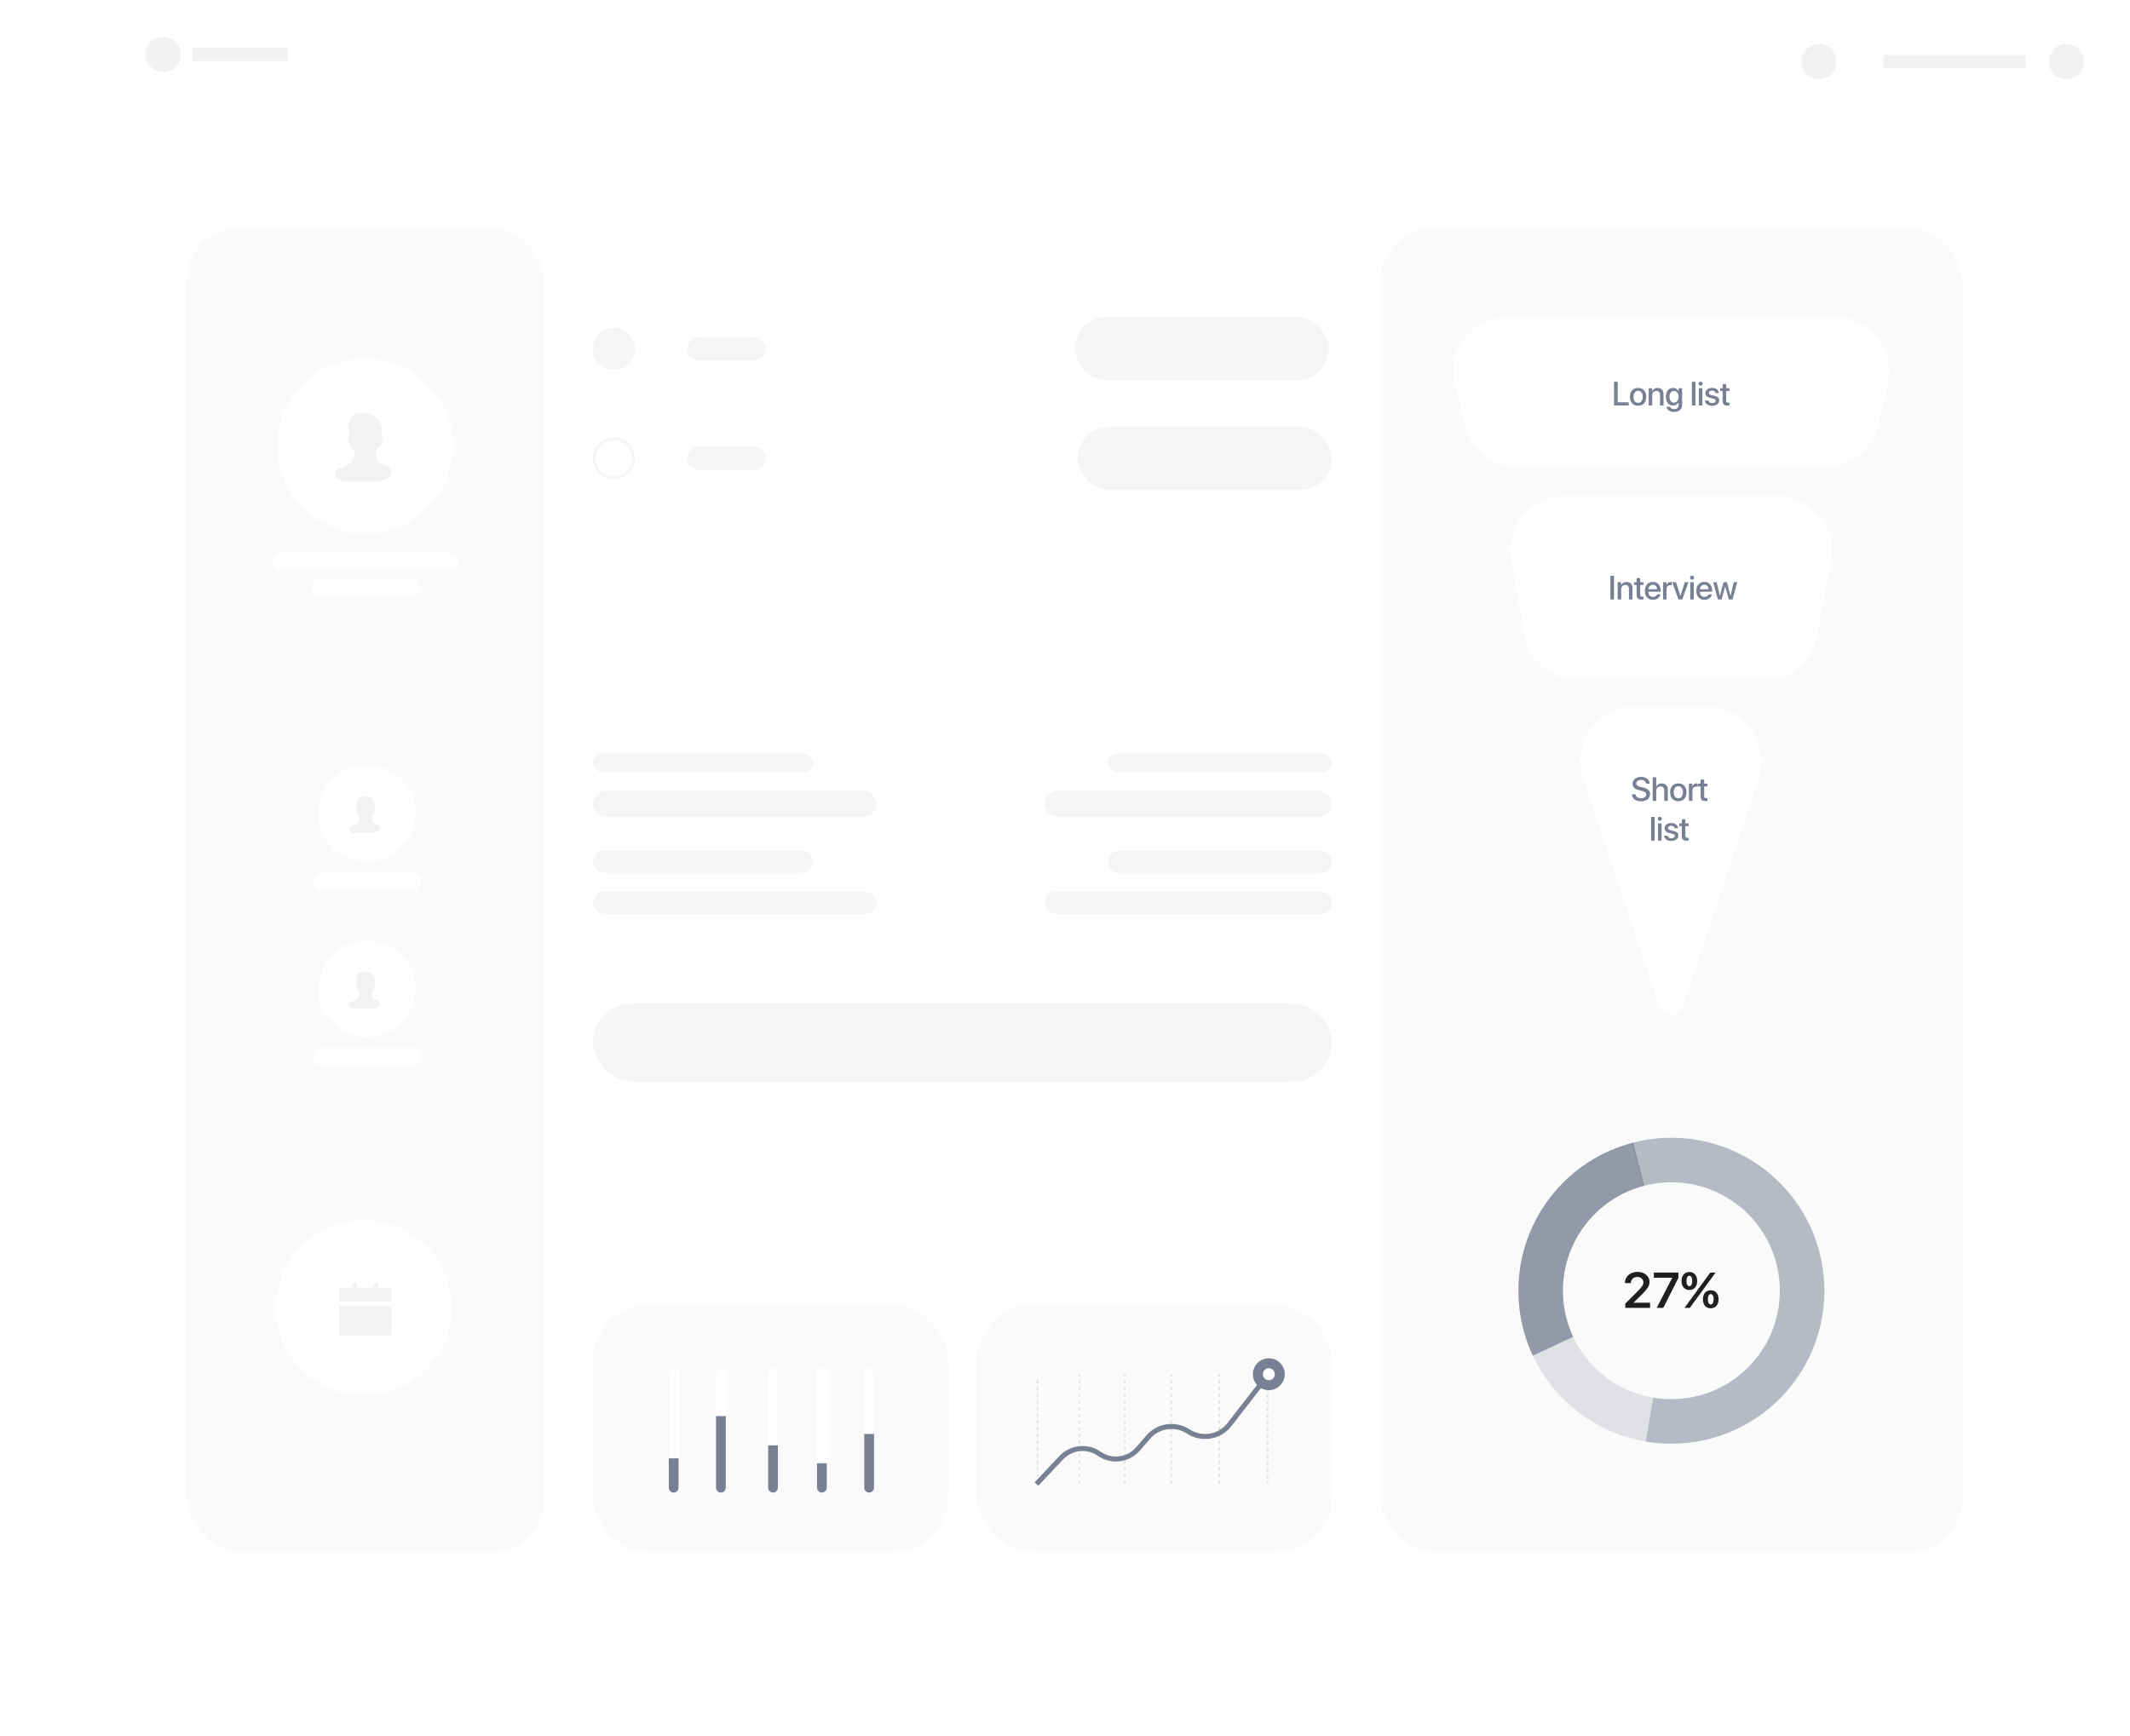 <?xml version="1.0" encoding="UTF-8"?> <svg xmlns="http://www.w3.org/2000/svg" width="590" height="481" viewBox="0 0 590 481" fill="none"> <rect x="3" y="1" width="584" height="480" rx="15" fill="white"></rect> <rect x="51.581" y="63.019" width="99.228" height="366.938" rx="15" fill="#FAFAFA"></rect> <rect x="382.342" y="63.019" width="161.246" height="366.938" rx="15" fill="#FAFAFA"></rect> <circle cx="101.156" cy="123.544" r="24.348" fill="white"></circle> <rect x="75.354" y="152.979" width="51.603" height="5.088" rx="2.544" fill="white"></rect> <rect x="86.256" y="160.248" width="29.799" height="5.088" rx="2.544" fill="white"></rect> <path d="M96.473 128.637C95.623 129.147 94.76 129.527 94.27 129.708C91.292 130.855 92.964 133.409 96.156 133.415L103.61 133.429C108.321 133.439 110.436 130.194 106 128.611C104.267 128.156 103.997 126.58 104.079 125.849L104.229 124.77C104.238 124.704 104.257 124.64 104.285 124.58L104.53 124.063C104.552 124.017 104.606 123.998 104.651 124.021C105.207 124.248 105.727 122.68 105.918 121.868C106.025 121.228 105.732 119.718 105.718 119.069C105.703 118.359 105.525 117.773 105.387 117.481C104.406 114.589 101.463 114.299 100.114 114.516C98.866 114.575 98.275 114.766 97.948 114.992C97.611 115.226 97.366 115.576 97.126 115.909C96.284 117.075 96.397 118.748 96.691 119.939C96.809 120.415 96.44 121.006 96.397 121.494C96.393 121.546 96.4 121.569 96.41 121.62L96.559 122.396L96.971 123.736C96.996 123.817 97.124 124.006 97.181 124.068C97.491 124.411 98.032 124.623 98.124 125.076C98.136 125.137 98.146 125.193 98.153 125.239C98.284 126.637 97.677 127.915 96.473 128.637Z" fill="#F2F2F2"></path> <circle cx="101.624" cy="225.307" r="13.446" fill="white"></circle> <rect x="86.724" y="241.66" width="29.799" height="5.088" rx="2.544" fill="white"></rect> <path d="M98.72 228.168C98.241 228.447 97.75 228.656 97.474 228.754C95.839 229.363 96.725 230.738 98.469 230.741L102.724 230.749C105.307 230.754 106.43 229.008 103.987 228.167C103.025 227.923 102.875 227.078 102.921 226.686L103.003 226.111C103.009 226.074 103.02 226.038 103.036 226.004L103.171 225.73C103.183 225.705 103.213 225.695 103.238 225.707C103.547 225.829 103.836 224.988 103.942 224.553C104.002 224.208 103.839 223.397 103.831 223.047C103.821 222.669 103.723 222.357 103.647 222.202C103.102 220.652 101.468 220.496 100.719 220.612C100.016 220.644 99.689 220.749 99.509 220.873C99.33 220.996 99.197 221.178 99.065 221.352C98.593 221.976 98.654 222.874 98.817 223.514C98.882 223.77 98.68 224.089 98.655 224.352C98.653 224.381 98.657 224.393 98.662 224.421L98.745 224.836L98.972 225.55C98.987 225.596 99.061 225.701 99.094 225.736C99.269 225.921 99.563 226.028 99.615 226.276C99.621 226.307 99.626 226.336 99.63 226.36C99.703 227.109 99.37 227.789 98.72 228.168Z" fill="#F2F2F2"></path> <circle cx="101.623" cy="274.003" r="13.446" fill="white"></circle> <rect x="86.724" y="290.355" width="29.799" height="5.088" rx="2.544" fill="white"></rect> <path d="M98.72 276.863C98.241 277.143 97.75 277.352 97.474 277.45C95.839 278.058 96.725 279.433 98.469 279.437L102.724 279.445C105.307 279.449 106.43 277.703 103.987 276.862C103.025 276.618 102.875 275.773 102.921 275.382L103.003 274.806C103.009 274.769 103.02 274.733 103.036 274.699L103.171 274.425C103.183 274.4 103.213 274.39 103.238 274.402C103.547 274.524 103.836 273.683 103.942 273.248C104.002 272.903 103.839 272.092 103.831 271.742C103.821 271.364 103.723 271.053 103.647 270.897C103.102 269.347 101.468 269.192 100.719 269.308C100.016 269.34 99.689 269.445 99.509 269.568C99.33 269.691 99.197 269.874 99.065 270.047C98.593 270.671 98.654 271.569 98.817 272.209C98.882 272.465 98.68 272.784 98.655 273.047C98.653 273.076 98.657 273.088 98.662 273.116L98.745 273.531L98.972 274.245C98.987 274.291 99.061 274.396 99.094 274.432C99.269 274.616 99.563 274.723 99.615 274.972C99.621 275.003 99.626 275.031 99.63 275.055C99.703 275.804 99.37 276.484 98.72 276.863Z" fill="#F2F2F2"></path> <circle cx="100.735" cy="362.312" r="24.347" fill="white"></circle> <path d="M93.927 369.458C93.927 369.779 94.187 370.039 94.508 370.039H107.881C108.202 370.039 108.462 369.779 108.462 369.458V361.827H93.927V369.458ZM107.881 356.812H104.828V355.649C104.828 355.569 104.763 355.504 104.683 355.504H103.665C103.586 355.504 103.52 355.569 103.52 355.649V356.812H98.869V355.649C98.869 355.569 98.803 355.504 98.723 355.504H97.706C97.626 355.504 97.561 355.569 97.561 355.649V356.812H94.508C94.187 356.812 93.927 357.072 93.927 357.394V360.591H108.462V357.394C108.462 357.072 108.202 356.812 107.881 356.812Z" fill="#F2F2F2"></path> <rect x="270.501" y="361.738" width="98.403" height="68.089" rx="15" fill="#FAFAFA"></rect> <rect x="164.246" y="361.738" width="98.403" height="68.089" rx="15" fill="#FAFAFA"></rect> <path d="M185.699 380.342C185.699 379.617 186.287 379.029 187.012 379.029V379.029C187.737 379.029 188.324 379.617 188.324 380.342V412.215C188.324 412.94 187.737 413.528 187.012 413.528V413.528C186.287 413.528 185.699 412.94 185.699 412.215V380.342Z" fill="white"></path> <path d="M198.448 380.341C198.448 379.616 199.036 379.028 199.761 379.028V379.028C200.486 379.028 201.073 379.616 201.073 380.341V412.214C201.073 412.939 200.486 413.527 199.761 413.527V413.527C199.036 413.527 198.448 412.939 198.448 412.214V380.341Z" fill="white"></path> <path d="M212.697 380.342C212.697 379.617 213.285 379.029 214.01 379.029V379.029C214.735 379.029 215.322 379.617 215.322 380.342V412.215C215.322 412.94 214.735 413.528 214.01 413.528V413.528C213.285 413.528 212.697 412.94 212.697 412.215V380.342Z" fill="white"></path> <path d="M226.197 380.355C226.197 379.622 226.791 379.028 227.524 379.028H227.87C228.603 379.028 229.197 379.622 229.197 380.355V412.027C229.197 412.855 228.526 413.527 227.697 413.527V413.527C226.869 413.527 226.197 412.855 226.197 412.027V380.355Z" fill="white"></path> <path d="M239.322 380.341C239.322 379.616 239.909 379.028 240.634 379.028V379.028C241.359 379.028 241.947 379.616 241.947 380.341V412.214C241.947 412.939 241.359 413.527 240.634 413.527V413.527C239.909 413.527 239.322 412.939 239.322 412.214V380.341Z" fill="white"></path> <path d="M185.248 404.053H187.955V412.174C187.955 412.922 187.349 413.528 186.601 413.528V413.528C185.854 413.528 185.248 412.922 185.248 412.174V404.053Z" fill="#778193"></path> <path d="M198.333 392.32H201.04V412.173C201.04 412.921 200.434 413.527 199.686 413.527V413.527C198.939 413.527 198.333 412.921 198.333 412.173V392.32Z" fill="#778193"></path> <path d="M212.771 400.442H215.478V412.174C215.478 412.921 214.872 413.527 214.125 413.527V413.527C213.377 413.527 212.771 412.921 212.771 412.174V400.442Z" fill="#778193"></path> <path d="M226.306 405.405H229.013V412.173C229.013 412.921 228.407 413.527 227.66 413.527V413.527C226.912 413.527 226.306 412.921 226.306 412.173V405.405Z" fill="#778193"></path> <path d="M239.392 397.283H242.099V412.173C242.099 412.92 241.493 413.526 240.745 413.526V413.526C239.998 413.526 239.392 412.92 239.392 412.173V397.283Z" fill="#778193"></path> <path d="M298.975 411.173V380.734" stroke="#E1E1E1" stroke-width="0.466" stroke-dasharray="0.93 0.93"></path> <path d="M311.538 411.173V380.734" stroke="#E1E1E1" stroke-width="0.466" stroke-dasharray="0.93 0.93"></path> <path d="M324.413 411.173V380.734" stroke="#E1E1E1" stroke-width="0.466" stroke-dasharray="0.93 0.93"></path> <path d="M337.686 411.173V380.734" stroke="#E1E1E1" stroke-width="0.466" stroke-dasharray="0.93 0.93"></path> <path d="M287.375 411.174V381.576" stroke="#E1E1E1" stroke-width="0.466" stroke-dasharray="0.93 0.93"></path> <path d="M351.103 380.734V411.173" stroke="#E1E1E1" stroke-width="0.466" stroke-dasharray="0.93 0.93"></path> <path d="M287.094 411.173L293.974 403.863C296.724 400.941 301.2 400.478 304.489 402.774V402.774C307.891 405.148 312.538 404.562 315.245 401.418L318.035 398.176C320.823 394.937 325.577 394.263 329.155 396.6V396.6C332.87 399.026 337.825 398.196 340.546 394.691L351.384 380.734" stroke="#778193" stroke-width="1.384"></path> <circle cx="351.458" cy="380.735" r="3.044" fill="white" stroke="#778193" stroke-width="2.767"></circle> <rect x="164.246" y="208.76" width="60.984" height="5.168" rx="2.584" fill="#F5F5F5"></rect> <rect x="164.246" y="235.635" width="60.984" height="6.202" rx="3.101" fill="#F5F5F5"></rect> <rect x="306.887" y="208.76" width="62.018" height="5.168" rx="2.584" fill="#F5F5F5"></rect> <rect x="306.887" y="235.635" width="62.018" height="6.202" rx="3.101" fill="#F5F5F5"></rect> <rect x="164.246" y="219.098" width="78.556" height="7.235" rx="3.618" fill="#F5F5F5"></rect> <rect x="164.246" y="247.006" width="78.556" height="6.202" rx="3.101" fill="#F5F5F5"></rect> <rect x="289.315" y="219.098" width="79.589" height="7.235" rx="3.618" fill="#F5F5F5"></rect> <rect x="289.315" y="247.006" width="79.589" height="6.202" rx="3.101" fill="#F5F5F5"></rect> <rect x="164.246" y="278.014" width="204.658" height="21.706" rx="10.853" fill="#F5F5F5"></rect> <circle cx="170.052" cy="126.993" r="5.443" stroke="#F5F5F5" stroke-width="0.726"></circle> <rect x="190.373" y="123.727" width="21.772" height="6.532" rx="3.266" fill="#F5F5F5"></rect> <rect x="298.508" y="118.285" width="70.397" height="17.418" rx="8.709" fill="#F5F5F5"></rect> <circle cx="170.052" cy="96.612" r="5.443" fill="#F5F5F5" stroke="#F5F5F5" stroke-width="0.726"></circle> <rect x="190.373" y="93.346" width="21.772" height="6.532" rx="3.266" fill="#F5F5F5"></rect> <rect x="297.782" y="87.826" width="70.287" height="17.572" rx="8.786" fill="#F5F5F5"></rect> <circle opacity="0.2" cx="462.964" cy="357.603" r="36.215" stroke="#778193" stroke-width="12.328"></circle> <path opacity="0.4" d="M456.904 393.307C462.24 394.212 467.711 393.911 472.914 392.424C478.118 390.937 482.922 388.303 486.974 384.715C491.025 381.127 494.221 376.677 496.327 371.692C498.432 366.706 499.393 361.312 499.14 355.906C498.886 350.5 497.424 345.22 494.861 340.453C492.298 335.687 488.7 331.555 484.33 328.362C479.961 325.17 474.931 322.997 469.611 322.003C464.291 321.01 458.816 321.222 453.589 322.623" stroke="#778193" stroke-width="12.328"></path> <path opacity="0.74" d="M453.915 322.538C448.761 323.868 443.963 326.319 439.863 329.714C435.763 333.11 432.463 337.368 430.196 342.185C427.93 347.002 426.753 352.26 426.75 357.583C426.747 362.907 427.918 368.166 430.179 372.985" stroke="#778193" stroke-width="12.328"></path> <path d="M450.097 355.474C450.097 354.571 450.422 353.831 451.072 353.253C451.722 352.67 452.553 352.379 453.564 352.379C454.535 352.379 455.334 352.643 455.962 353.171C456.594 353.7 456.91 354.361 456.91 355.156C456.91 355.702 456.756 356.219 456.449 356.706C456.147 357.19 455.643 357.785 454.939 358.494L452.521 360.885V360.919H457.059V362.348H450.192V361.169L453.788 357.594C454.343 357.025 454.718 356.58 454.912 356.259C455.106 355.939 455.203 355.596 455.203 355.23C455.203 354.824 455.041 354.481 454.716 354.201C454.395 353.921 453.993 353.781 453.51 353.781C453 353.781 452.576 353.941 452.237 354.262C451.903 354.582 451.736 354.984 451.736 355.467V355.494H450.097V355.474ZM458.901 362.348L463.188 354.038V354.004H458.108V352.575H464.908V354.031L460.729 362.348H458.901ZM469.52 353.09C469.912 353.537 470.109 354.142 470.109 354.905C470.109 355.668 469.912 356.275 469.52 356.727C469.127 357.178 468.601 357.404 467.942 357.404C467.283 357.404 466.757 357.178 466.364 356.727C465.975 356.275 465.781 355.668 465.781 354.905C465.781 354.142 465.975 353.537 466.364 353.09C466.757 352.639 467.283 352.413 467.942 352.413C468.601 352.413 469.127 352.639 469.52 353.09ZM467.942 356.341C468.195 356.341 468.391 356.214 468.531 355.961C468.675 355.704 468.748 355.352 468.748 354.905C468.748 354.454 468.675 354.101 468.531 353.849C468.391 353.591 468.195 353.463 467.942 353.463C467.693 353.463 467.497 353.591 467.352 353.849C467.213 354.101 467.143 354.454 467.143 354.905C467.143 355.352 467.213 355.704 467.352 355.961C467.497 356.214 467.693 356.341 467.942 356.341ZM468.077 362.348H466.601L470.386 357.167L473.745 352.575H475.208L471.524 357.621L468.077 362.348ZM475.445 358.156C475.838 358.607 476.034 359.214 476.034 359.977C476.034 360.74 475.838 361.348 475.445 361.799C475.052 362.246 474.526 362.47 473.867 362.47C473.208 362.47 472.682 362.246 472.289 361.799C471.901 361.348 471.707 360.74 471.707 359.977C471.707 359.214 471.901 358.607 472.289 358.156C472.682 357.704 473.208 357.478 473.867 357.478C474.526 357.478 475.052 357.704 475.445 358.156ZM473.278 361.027C473.423 361.284 473.619 361.413 473.867 361.413C474.116 361.413 474.312 361.284 474.457 361.027C474.601 360.77 474.673 360.418 474.673 359.971C474.673 359.524 474.601 359.172 474.457 358.914C474.312 358.657 474.116 358.528 473.867 358.528C473.619 358.528 473.423 358.657 473.278 358.914C473.138 359.172 473.068 359.524 473.068 359.971C473.068 360.418 473.138 360.77 473.278 361.027Z" fill="#202020"></path> <path d="M403.001 106.122C400.888 96.743 408.02 87.826 417.634 87.826H508.295C517.909 87.826 525.041 96.743 522.929 106.122L520.33 117.659C518.789 124.502 512.711 129.363 505.697 129.363H420.233C413.218 129.363 407.14 124.502 405.599 117.659L403.001 106.122Z" fill="white"></path> <path d="M418.608 155.107C416.946 145.904 424.018 137.44 433.37 137.44H492.406C501.758 137.44 508.829 145.904 507.167 155.107L503.368 176.137C502.079 183.278 495.863 188.471 488.607 188.471H437.168C429.913 188.471 423.697 183.278 422.407 176.137L418.608 155.107Z" fill="white"></path> <path d="M438.537 215.564C435.3 205.851 442.529 195.82 452.767 195.82H472.856C483.094 195.82 490.324 205.851 487.086 215.564L465.936 279.015C465.488 280.36 464.229 281.267 462.812 281.267V281.267C461.394 281.267 460.136 280.36 459.688 279.015L438.537 215.564Z" fill="white"></path> <path d="M451.148 111.449V112.33H447.078V105.776H448.096V111.449H451.148ZM455.393 111.758C454.981 112.2 454.432 112.421 453.744 112.421C453.057 112.421 452.507 112.2 452.095 111.758C451.684 111.313 451.478 110.707 451.478 109.941C451.478 109.178 451.684 108.575 452.095 108.133C452.507 107.688 453.057 107.465 453.744 107.465C454.432 107.465 454.981 107.688 455.393 108.133C455.805 108.575 456.011 109.178 456.011 109.941C456.011 110.707 455.805 111.313 455.393 111.758ZM453.744 111.612C454.135 111.612 454.444 111.466 454.671 111.172C454.898 110.878 455.012 110.468 455.012 109.941C455.012 109.417 454.896 109.008 454.666 108.714C454.439 108.421 454.132 108.274 453.744 108.274C453.357 108.274 453.048 108.421 452.818 108.714C452.59 109.008 452.477 109.417 452.477 109.941C452.477 110.468 452.59 110.878 452.818 111.172C453.048 111.466 453.357 111.612 453.744 111.612ZM456.676 112.33V107.552H457.612V108.351H457.635C457.768 108.072 457.962 107.856 458.216 107.701C458.471 107.547 458.778 107.47 459.138 107.47C459.662 107.47 460.069 107.627 460.36 107.942C460.651 108.254 460.796 108.686 460.796 109.237V112.33H459.811V109.428C459.811 109.064 459.724 108.789 459.552 108.601C459.382 108.41 459.129 108.315 458.793 108.315C458.448 108.315 458.172 108.427 457.966 108.651C457.76 108.875 457.657 109.173 457.657 109.546V112.33H456.676ZM463.688 111.535C464.072 111.535 464.379 111.39 464.61 111.099C464.843 110.808 464.959 110.418 464.959 109.927C464.959 109.437 464.843 109.043 464.61 108.746C464.379 108.449 464.072 108.301 463.688 108.301C463.309 108.301 463.006 108.448 462.779 108.742C462.555 109.035 462.443 109.431 462.443 109.927C462.443 110.424 462.555 110.816 462.779 111.104C463.006 111.391 463.309 111.535 463.688 111.535ZM463.697 114.129C463.139 114.129 462.667 113.996 462.279 113.729C461.895 113.463 461.672 113.12 461.612 112.703H462.597C462.667 112.902 462.803 113.063 463.006 113.184C463.212 113.305 463.454 113.366 463.733 113.366C464.111 113.366 464.41 113.266 464.628 113.066C464.846 112.869 464.955 112.606 464.955 112.276V111.49H464.937C464.8 111.753 464.597 111.962 464.328 112.117C464.061 112.271 463.76 112.348 463.424 112.348C462.821 112.348 462.34 112.13 461.98 111.694C461.619 111.255 461.439 110.665 461.439 109.923C461.439 109.172 461.619 108.577 461.98 108.138C462.343 107.695 462.832 107.474 463.447 107.474C463.783 107.474 464.084 107.555 464.351 107.715C464.617 107.873 464.823 108.091 464.968 108.369H464.987V107.552H465.94V112.244C465.94 112.813 465.736 113.269 465.327 113.611C464.921 113.956 464.378 114.129 463.697 114.129ZM468.652 112.33V105.776H469.634V112.33H468.652ZM470.581 112.33V107.552H471.562V112.33H470.581ZM471.476 106.689C471.364 106.798 471.229 106.852 471.071 106.852C470.914 106.852 470.779 106.798 470.667 106.689C470.558 106.58 470.504 106.448 470.504 106.293C470.504 106.136 470.558 106.003 470.667 105.894C470.779 105.785 470.914 105.73 471.071 105.73C471.232 105.73 471.367 105.785 471.476 105.894C471.588 106.003 471.644 106.136 471.644 106.293C471.644 106.448 471.588 106.58 471.476 106.689ZM472.386 108.905C472.386 108.478 472.559 108.131 472.904 107.865C473.249 107.599 473.701 107.465 474.258 107.465C474.788 107.465 475.222 107.6 475.561 107.87C475.904 108.136 476.082 108.483 476.097 108.91H475.175C475.151 108.692 475.056 108.521 474.889 108.396C474.723 108.272 474.503 108.21 474.231 108.21C473.964 108.21 473.749 108.269 473.586 108.387C473.425 108.505 473.345 108.658 473.345 108.846C473.345 109.137 473.589 109.343 474.076 109.464L474.88 109.65C475.362 109.765 475.702 109.923 475.902 110.123C476.105 110.319 476.206 110.595 476.206 110.949C476.206 111.385 476.022 111.74 475.652 112.012C475.286 112.285 474.809 112.421 474.221 112.421C473.661 112.421 473.204 112.288 472.85 112.021C472.498 111.755 472.303 111.4 472.264 110.958H473.236C473.275 111.188 473.383 111.366 473.558 111.49C473.734 111.611 473.97 111.671 474.267 111.671C474.561 111.671 474.792 111.615 474.962 111.503C475.134 111.388 475.221 111.234 475.221 111.04C475.221 110.886 475.169 110.763 475.066 110.672C474.963 110.581 474.788 110.504 474.539 110.44L473.685 110.232C472.819 110.023 472.386 109.58 472.386 108.905ZM477.163 106.421H478.148V107.552H479.057V108.328H478.148V110.963C478.148 111.169 478.195 111.32 478.289 111.417C478.383 111.514 478.53 111.562 478.73 111.562C478.875 111.562 478.983 111.555 479.052 111.54V112.316C478.931 112.347 478.75 112.362 478.507 112.362C478.026 112.362 477.681 112.263 477.472 112.067C477.266 111.867 477.163 111.535 477.163 111.072V108.328H476.468V107.552H477.163V106.421Z" fill="#778193"></path> <path d="M447.081 166.079H446.063V159.525H447.081V166.079ZM448.078 166.079V161.301H449.014V162.1H449.036C449.17 161.821 449.363 161.605 449.618 161.45C449.872 161.296 450.179 161.219 450.54 161.219C451.064 161.219 451.471 161.376 451.762 161.691C452.052 162.003 452.198 162.435 452.198 162.986V166.079H451.212V163.177C451.212 162.813 451.126 162.538 450.953 162.35C450.784 162.159 450.531 162.064 450.195 162.064C449.849 162.064 449.574 162.176 449.368 162.4C449.162 162.624 449.059 162.922 449.059 163.295V166.079H448.078ZM453.34 160.17H454.326V161.301H455.234V162.077H454.326V164.712C454.326 164.918 454.373 165.069 454.467 165.166C454.561 165.263 454.707 165.311 454.907 165.311C455.053 165.311 455.16 165.304 455.23 165.289V166.065C455.109 166.096 454.927 166.111 454.685 166.111C454.203 166.111 453.858 166.012 453.649 165.816C453.443 165.616 453.34 165.284 453.34 164.821V162.077H452.645V161.301H453.34V160.17ZM458.662 162.35C458.447 162.12 458.17 162.005 457.83 162.005C457.491 162.005 457.21 162.121 456.986 162.354C456.761 162.585 456.637 162.883 456.613 163.249H459.002C458.99 162.88 458.877 162.58 458.662 162.35ZM458.998 164.676H459.929C459.859 165.115 459.635 165.473 459.257 165.752C458.878 166.031 458.416 166.17 457.871 166.17C457.172 166.17 456.621 165.95 456.218 165.511C455.818 165.069 455.618 164.47 455.618 163.713C455.618 162.962 455.818 162.357 456.218 161.9C456.621 161.443 457.158 161.214 457.83 161.214C458.491 161.214 459.014 161.431 459.402 161.864C459.79 162.294 459.983 162.872 459.983 163.599V163.935H456.609V163.994C456.609 164.412 456.725 164.747 456.958 164.998C457.191 165.249 457.503 165.375 457.894 165.375C458.17 165.375 458.406 165.311 458.603 165.184C458.799 165.057 458.931 164.888 458.998 164.676ZM460.654 166.079V161.301H461.589V162.114H461.612C461.691 161.835 461.832 161.617 462.034 161.46C462.237 161.302 462.48 161.223 462.761 161.223C462.855 161.223 462.967 161.235 463.097 161.26V162.173C463.01 162.136 462.863 162.118 462.657 162.118C462.342 162.118 462.092 162.217 461.907 162.413C461.726 162.61 461.635 162.878 461.635 163.217V166.079H460.654ZM467.692 161.301L465.98 166.079H464.926L463.204 161.301H464.249L465.448 165.121H465.466L466.665 161.301H467.692ZM468.194 166.079V161.301H469.175V166.079H468.194ZM469.089 160.438C468.977 160.547 468.842 160.601 468.685 160.601C468.527 160.601 468.392 160.547 468.28 160.438C468.171 160.329 468.117 160.197 468.117 160.042C468.117 159.885 468.171 159.752 468.28 159.643C468.392 159.534 468.527 159.479 468.685 159.479C468.845 159.479 468.98 159.534 469.089 159.643C469.201 159.752 469.257 159.885 469.257 160.042C469.257 160.197 469.201 160.329 469.089 160.438ZM472.916 162.35C472.701 162.12 472.424 162.005 472.085 162.005C471.745 162.005 471.464 162.121 471.24 162.354C471.016 162.585 470.891 162.883 470.867 163.249H473.256C473.244 162.88 473.131 162.58 472.916 162.35ZM473.252 164.676H474.183C474.113 165.115 473.889 165.473 473.511 165.752C473.132 166.031 472.671 166.17 472.125 166.17C471.426 166.17 470.875 165.95 470.472 165.511C470.072 165.069 469.872 164.47 469.872 163.713C469.872 162.962 470.072 162.357 470.472 161.9C470.875 161.443 471.412 161.214 472.085 161.214C472.745 161.214 473.269 161.431 473.656 161.864C474.044 162.294 474.238 162.872 474.238 163.599V163.935H470.863V163.994C470.863 164.412 470.979 164.747 471.212 164.998C471.446 165.249 471.758 165.375 472.148 165.375C472.424 165.375 472.66 165.311 472.857 165.184C473.054 165.057 473.185 164.888 473.252 164.676ZM481.212 161.301L479.904 166.079H478.882L477.878 162.5H477.856L476.861 166.079H475.848L474.535 161.301H475.516L476.388 165.062H476.407L477.401 161.301H478.346L479.346 165.062H479.368L480.24 161.301H481.212Z" fill="#778193"></path> <path d="M452.024 220.069H453.028C453.064 220.394 453.226 220.654 453.514 220.851C453.802 221.048 454.162 221.146 454.595 221.146C455.007 221.146 455.346 221.051 455.612 220.86C455.882 220.669 456.017 220.427 456.017 220.133C456.017 219.879 455.921 219.671 455.731 219.511C455.54 219.347 455.232 219.214 454.808 219.111L453.959 218.907C453.356 218.761 452.911 218.545 452.624 218.257C452.339 217.969 452.197 217.597 452.197 217.14C452.197 216.576 452.418 216.118 452.86 215.763C453.305 215.409 453.879 215.232 454.581 215.232C455.272 215.232 455.835 215.409 456.271 215.763C456.707 216.115 456.933 216.573 456.948 217.14H455.958C455.927 216.816 455.787 216.56 455.535 216.372C455.287 216.184 454.964 216.09 454.568 216.09C454.174 216.09 453.853 216.181 453.605 216.363C453.359 216.545 453.237 216.781 453.237 217.072C453.237 217.302 453.329 217.491 453.514 217.639C453.699 217.785 454.003 217.91 454.427 218.016L455.149 218.194C455.821 218.351 456.306 218.574 456.603 218.861C456.902 219.146 457.052 219.529 457.052 220.01C457.052 220.622 456.825 221.108 456.371 221.469C455.917 221.826 455.301 222.005 454.522 222.005C453.792 222.005 453.2 221.83 452.746 221.482C452.295 221.131 452.054 220.66 452.024 220.069ZM457.791 221.896V215.341H458.763V217.916H458.785C458.919 217.635 459.114 217.418 459.371 217.267C459.629 217.112 459.938 217.035 460.298 217.035C460.819 217.035 461.228 217.196 461.524 217.517C461.824 217.838 461.974 218.271 461.974 218.816V221.896H460.988V219.007C460.988 218.649 460.899 218.372 460.72 218.175C460.545 217.979 460.286 217.88 459.944 217.88C459.583 217.88 459.297 217.995 459.085 218.225C458.876 218.452 458.772 218.755 458.772 219.134V221.896H457.791ZM466.532 221.323C466.12 221.765 465.571 221.986 464.883 221.986C464.196 221.986 463.646 221.765 463.235 221.323C462.823 220.878 462.617 220.272 462.617 219.506C462.617 218.743 462.823 218.141 463.235 217.698C463.646 217.253 464.196 217.031 464.883 217.031C465.571 217.031 466.12 217.253 466.532 217.698C466.944 218.141 467.15 218.743 467.15 219.506C467.15 220.272 466.944 220.878 466.532 221.323ZM464.883 221.178C465.274 221.178 465.583 221.031 465.81 220.737C466.037 220.443 466.151 220.033 466.151 219.506C466.151 218.982 466.036 218.574 465.806 218.28C465.578 217.986 465.271 217.839 464.883 217.839C464.496 217.839 464.187 217.986 463.957 218.28C463.73 218.574 463.616 218.982 463.616 219.506C463.616 220.033 463.73 220.443 463.957 220.737C464.187 221.031 464.496 221.178 464.883 221.178ZM467.816 221.896V217.117H468.751V217.93H468.774C468.853 217.651 468.994 217.433 469.196 217.276C469.399 217.119 469.642 217.04 469.923 217.04C470.017 217.04 470.129 217.052 470.259 217.076V217.989C470.172 217.953 470.025 217.935 469.819 217.935C469.504 217.935 469.254 218.033 469.069 218.23C468.888 218.427 468.797 218.695 468.797 219.034V221.896H467.816ZM471.061 215.986H472.047V217.117H472.955V217.894H472.047V220.528C472.047 220.734 472.094 220.886 472.188 220.983C472.282 221.079 472.428 221.128 472.628 221.128C472.774 221.128 472.881 221.12 472.951 221.105V221.882C472.83 221.912 472.648 221.927 472.406 221.927C471.924 221.927 471.579 221.829 471.37 221.632C471.164 221.432 471.061 221.101 471.061 220.637V217.894H470.366V217.117H471.061V215.986ZM457.345 232.896V226.341H458.327V232.896H457.345ZM459.274 232.896V228.117H460.255V232.896H459.274ZM460.169 227.254C460.057 227.363 459.922 227.417 459.764 227.417C459.607 227.417 459.472 227.363 459.36 227.254C459.251 227.145 459.196 227.013 459.196 226.859C459.196 226.701 459.251 226.568 459.36 226.459C459.472 226.35 459.607 226.296 459.764 226.296C459.925 226.296 460.06 226.35 460.169 226.459C460.281 226.568 460.337 226.701 460.337 226.859C460.337 227.013 460.281 227.145 460.169 227.254ZM461.079 229.471C461.079 229.044 461.252 228.697 461.597 228.43C461.942 228.164 462.394 228.031 462.951 228.031C463.481 228.031 463.915 228.165 464.254 228.435C464.597 228.701 464.775 229.048 464.79 229.475H463.868C463.844 229.257 463.749 229.086 463.582 228.962C463.416 228.838 463.196 228.776 462.924 228.776C462.657 228.776 462.442 228.835 462.279 228.953C462.118 229.071 462.038 229.224 462.038 229.412C462.038 229.702 462.282 229.908 462.769 230.029L463.573 230.216C464.055 230.331 464.395 230.488 464.595 230.688C464.798 230.885 464.899 231.16 464.899 231.515C464.899 231.951 464.715 232.305 464.345 232.578C463.979 232.85 463.502 232.986 462.914 232.986C462.354 232.986 461.897 232.853 461.543 232.587C461.191 232.32 460.996 231.966 460.957 231.524H461.929C461.968 231.754 462.076 231.931 462.251 232.055C462.427 232.176 462.663 232.237 462.96 232.237C463.254 232.237 463.485 232.181 463.655 232.069C463.827 231.954 463.914 231.799 463.914 231.605C463.914 231.451 463.862 231.328 463.759 231.238C463.656 231.147 463.481 231.069 463.232 231.006L462.378 230.797C461.512 230.588 461.079 230.146 461.079 229.471ZM465.856 226.986H466.841V228.117H467.75V228.894H466.841V231.528C466.841 231.734 466.888 231.886 466.982 231.983C467.076 232.079 467.223 232.128 467.423 232.128C467.568 232.128 467.676 232.12 467.745 232.105V232.882C467.624 232.912 467.442 232.927 467.2 232.927C466.719 232.927 466.374 232.829 466.165 232.632C465.959 232.432 465.856 232.101 465.856 231.637V228.894H465.161V228.117H465.856V226.986Z" fill="#778193"></path> <g filter="url(#filter0_d_192_3216)"> <rect x="3" y="1" width="584" height="32.157" rx="15" fill="white"></rect> </g> <circle cx="503.861" cy="17.078" r="4.867" fill="#F1F1F1"></circle> <rect x="521.705" y="15.253" width="39.339" height="3.65" fill="#F1F1F1"></rect> <circle cx="572.399" cy="17.078" r="4.867" fill="#F1F1F1"></circle> <circle cx="45.177" cy="15.068" r="4.867" fill="#F1F1F1"></circle> <rect x="53.288" y="13.244" width="26.361" height="3.65" fill="#F1F1F1"></rect> <rect x="12.327" y="9.039" width="13.383" height="16.079" rx="6.692" fill="white"></rect> <defs> <filter id="filter0_d_192_3216" x="0.769" y="0.189" width="588.461" height="36.618" filterUnits="userSpaceOnUse" color-interpolation-filters="sRGB"> <feFlood flood-opacity="0" result="BackgroundImageFix"></feFlood> <feColorMatrix in="SourceAlpha" type="matrix" values="0 0 0 0 0 0 0 0 0 0 0 0 0 0 0 0 0 0 127 0" result="hardAlpha"></feColorMatrix> <feOffset dy="1.419"></feOffset> <feGaussianBlur stdDeviation="1.115"></feGaussianBlur> <feColorMatrix type="matrix" values="0 0 0 0 0 0 0 0 0 0 0 0 0 0 0 0 0 0 0.02 0"></feColorMatrix> <feBlend mode="normal" in2="BackgroundImageFix" result="effect1_dropShadow_192_3216"></feBlend> <feBlend mode="normal" in="SourceGraphic" in2="effect1_dropShadow_192_3216" result="shape"></feBlend> </filter> </defs> </svg> 
